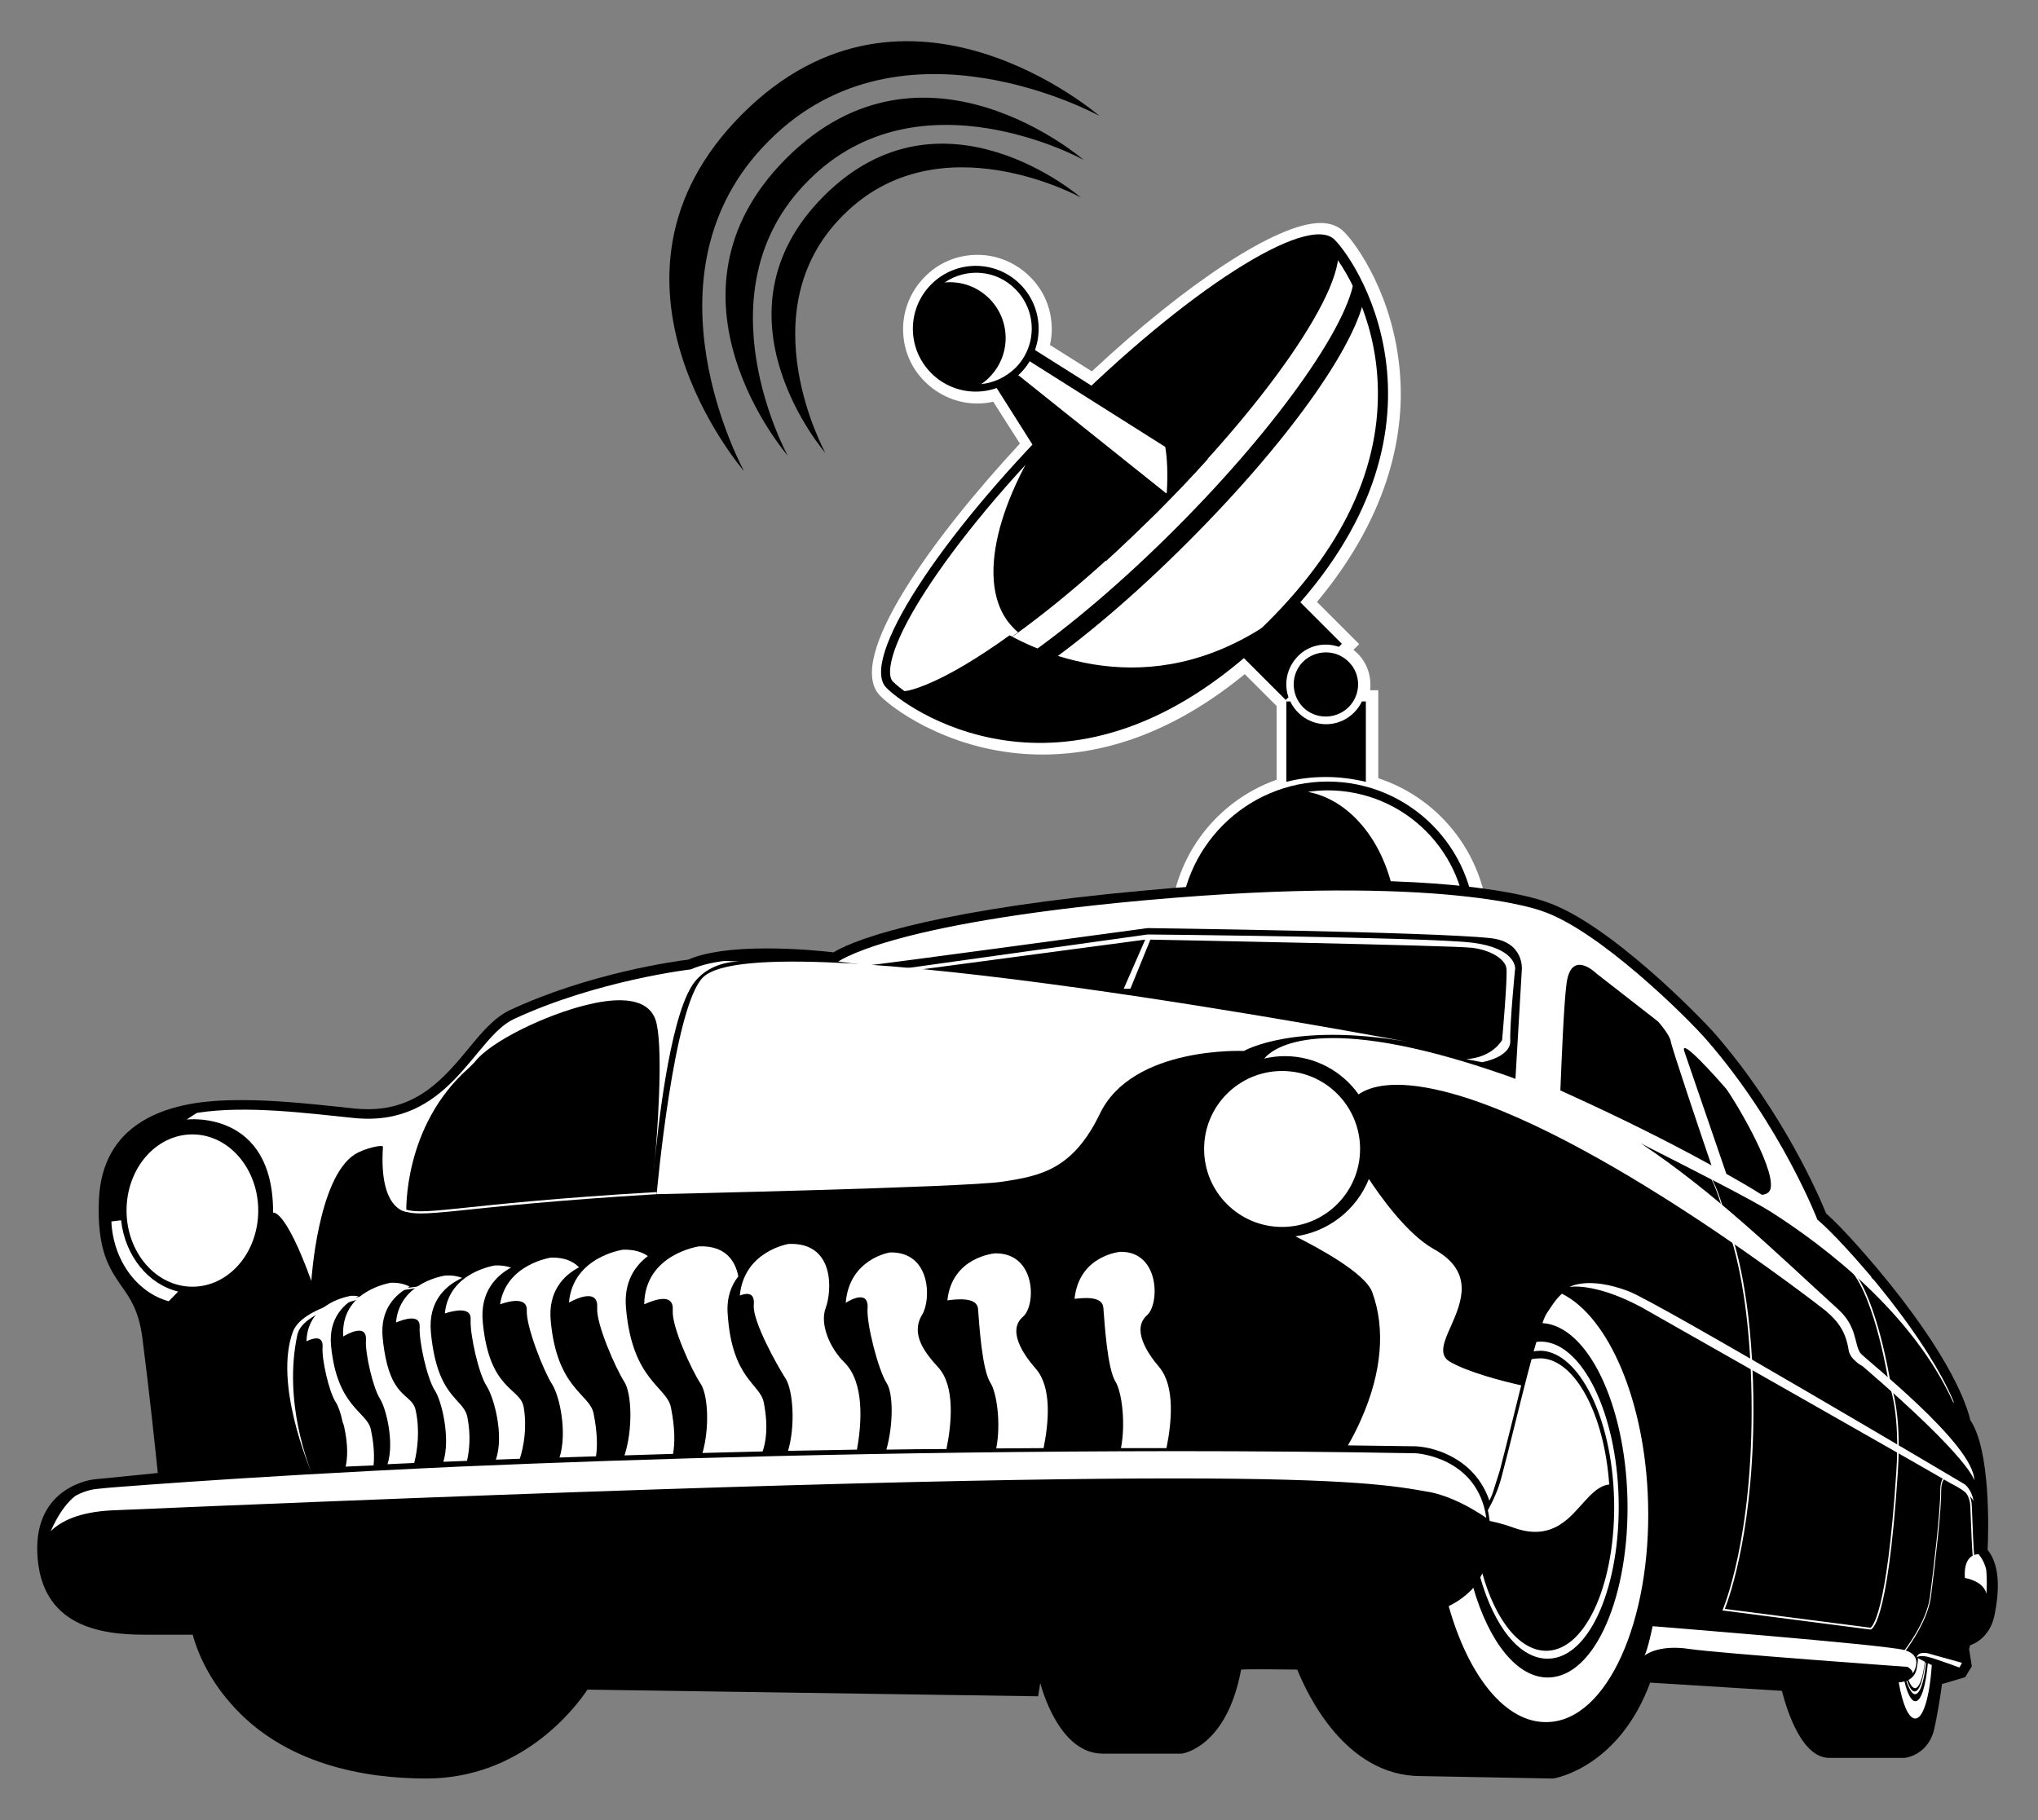 <?xml version="1.0" encoding="UTF-8"?> <svg xmlns="http://www.w3.org/2000/svg" xmlns:xlink="http://www.w3.org/1999/xlink" version="1.1" id="Layer_1" x="0px" y="0px" width="671.6px" height="600px" viewBox="0 0 671.6 600" xml:space="preserve"><rect x="0" y="0" width="671.6" height="600" fill="#808080" stroke="none"/> <path fill-rule="evenodd" clip-rule="evenodd" fill="#FFFFFF" d="M454.2,256.5v-29h-2.7c0.5-4.3-0.8-8.7-4-12 c-0.5-0.5-1-0.9-1.5-1.3l1.9-1.9L434,198.4c25-30,28.9-57.4,27.3-75.9c-2.1-24.8-14-41.7-18.4-46.1c-1.9-1.9-4.5-2.9-7.8-2.9 c-14.1,0-43.9,19.6-75.3,48.9l-13.8-8.7c0.4-1.7,0.6-3.4,0.6-5.2c0-6.5-2.5-12.7-7.2-17.3c-4.6-4.6-10.8-7.2-17.3-7.2 c-6.5,0-12.7,2.5-17.3,7.2c-4.6,4.6-7.2,10.8-7.2,17.3c0,6.5,2.5,12.7,7.2,17.3c4.6,4.6,10.8,7.2,17.3,7.2c1.8,0,3.5-0.2,5.2-0.6 l8.8,13.8c-28.3,30.5-58.1,71.1-46,83.2c5.4,5.4,25.4,19.3,53.4,19.3c0,0,0,0,0,0c22.8,0,45.2-8.9,66.7-26.5l10.5,10.5v24.3 c-20.4,7.2-35.1,26.6-35.1,49.5v6.7h105v-6.7C490.3,283.1,475.2,263.4,454.2,256.5z"></path> <g> <path fill-rule="evenodd" clip-rule="evenodd" d="M444.4,218.1c-4.1-4.1-10.8-4.1-15,0c-4.1,4.1-4.1,10.8,0,15 c4.1,4.1,10.8,4.1,15,0C448.6,228.9,448.6,222.2,444.4,218.1z"></path> <path fill-rule="evenodd" clip-rule="evenodd" d="M424.6,229.8c-1.6-4.6-0.5-9.8,3.1-13.5c3.6-3.7,8.9-4.7,13.5-3.1l1-1l-26.5-26.5 l-18.5,18.5l26.5,26.5L424.6,229.8z"></path> <path fill-rule="evenodd" clip-rule="evenodd" d="M437,256.1c4.5,0,8.9,0.6,13.1,1.6v-26.5h-1.3c-2.1,4.4-6.6,7.5-11.8,7.5 c-5.2,0-9.7-3.1-11.8-7.5h-1.3v26.5C428.1,256.6,432.4,256.1,437,256.1z"></path> <path fill-rule="evenodd" clip-rule="evenodd" d="M388.8,309.2v-2.9c0-26.9,21.9-48.7,48.7-48.7c26.9,0,48.7,21.8,48.7,48.7v2.9 H388.8z"></path> <g> <path fill-rule="evenodd" clip-rule="evenodd" fill="#FFFFFF" d="M437.5,260.5c-2.2,0-4.4,0.2-6.5,0.5 c16.6,3.1,29.4,22.2,29.4,45.3h22.9C483.3,281,462.8,260.5,437.5,260.5z"></path> </g> <path fill-rule="evenodd" clip-rule="evenodd" d="M439.8,79c-8.9-8.9-49.2,16.9-90,57.7c-40.8,40.8-66.6,81-57.7,90 c8.9,8.9,63.7,45.1,128.2-19.4C483.6,144,448.7,88,439.8,79z"></path> <path fill-rule="evenodd" clip-rule="evenodd" fill="#FFFFFF" d="M418,204.8c-26.6,26.6-54.3,38.8-82.2,36.2 c-22-2-37.2-12.8-41.2-16.8c-1.6-1.6-1.5-9.8,10.7-28.8c10.8-16.8,27.5-36.8,47-56.3c19.6-19.5,39.6-36.2,56.3-47 c19-12.2,27.1-12.3,28.8-10.7c3.6,3.6,14.5,19.1,16.4,41.6C456.1,151.2,444.1,178.7,418,204.8z"></path> <g> <g> <defs> <path id="SVGID_1_" d="M418.4,205.2c-26.7,26.7-54.5,39-82.7,36.4c-22.1-2-37.5-13-41.5-17c-1.9-1.9-1.8-10.2,10.6-29.5 c10.8-16.8,27.5-36.9,47.1-56.4c19.6-19.6,39.6-36.3,56.4-47.1c19.3-12.3,27.6-12.5,29.5-10.6c3.7,3.7,14.6,19.3,16.5,42 C456.7,151.4,444.6,179,418.4,205.2z"></path> </defs> <clipPath id="SVGID_2_"> <use xlink:href="#SVGID_1_" overflow="visible"></use> </clipPath> <path clip-path="url(#SVGID_2_)" fill-rule="evenodd" clip-rule="evenodd" d="M307.8,236.9c15.2-0.3,48.8-23.3,83.8-58.4 c34.6-34.6,57.5-67.8,58.4-83.3c-1.2-2.6-2.4-4.9-3.6-7l0,1.4c0.3,14.5-24.5,50.1-59,84.6c-34.5,34.6-70.1,59.4-84.6,59l-1.7,0 C303.1,234.4,305.3,235.7,307.8,236.9z"></path> <path clip-path="url(#SVGID_2_)" fill-rule="evenodd" clip-rule="evenodd" d="M439.3,78.5c-8.9-8.9-49.2,16.9-89.9,57.7 c-40.8,40.8-66.6,81-57.7,89.9c8.9,8.9,49.2-16.9,89.9-57.7C422.4,127.7,448.2,87.4,439.3,78.5z"></path> <path clip-path="url(#SVGID_2_)" fill-rule="evenodd" clip-rule="evenodd" fill="#FFFFFF" d="M334,207 c-12.6-12.6-6.6-40.2,12.8-68.3c-39.3,39.9-63.9,78.7-55.2,87.4c5.4,5.4,22.3-2,43.9-17.7C335.1,208,334.5,207.6,334,207z"></path> <path clip-path="url(#SVGID_2_)" fill-rule="evenodd" clip-rule="evenodd" d="M332.7,209.4c-21.1,15.2-37.6,22.3-43.3,17.4 c0.1,0.1,0.2,0.2,0.2,0.3c9.1,9.1,65,46,130.8-19.8c4.5-4.5,8.5-9,12.1-13.4C393,231.1,354.1,221,332.7,209.4z"></path> </g> </g> <path fill-rule="evenodd" clip-rule="evenodd" d="M381.6,168.6c5.8-5.8,11.3-11.6,16.4-17.3l-74-46.7l-6.3,6.3l46.8,74 C370.1,179.8,375.8,174.3,381.6,168.6z"></path> <path fill-rule="evenodd" clip-rule="evenodd" fill="#FFFFFF" d="M336.2,123c-0.2,0.2-0.4,0.4-0.7,0.6l48.8,39 c0.1-0.1,0.1-0.1,0.2-0.2c0.4-6.5,0.1-11.5-0.5-15.1l-44.8-28.3C338.4,120.5,337.4,121.8,336.2,123z"></path> <path fill-rule="evenodd" clip-rule="evenodd" d="M336.2,123c-8.1,8.1-21.2,8.1-29.3,0c-8.1-8.1-8.1-21.2,0-29.3 c8.1-8.1,21.2-8.1,29.3,0C344.3,101.8,344.3,115,336.2,123z"></path> <path fill-rule="evenodd" clip-rule="evenodd" fill="#FFFFFF" d="M311.3,93.1c5.3-0.5,10.7,1.3,14.7,5.3c7.2,7.2,7.2,18.8,0,26 c-0.8,0.8-1.7,1.6-2.7,2.2c4.1-0.4,8.1-2.2,11.3-5.3c7.2-7.2,7.2-18.8,0-26C328.3,88.9,318.5,88.2,311.3,93.1z"></path> </g> <g> <path d="M253.6,46.2c43.8-43.8,108.7-8,108.7-8s-63.3-55-117.7-0.6c-54.4,54.4,0.6,117.7,0.6,117.7s-35.8-64.9,8-108.7L253.6,46.2z "></path> <path d="M266.6,59.3c36.5-36.5,90.5-6.6,90.5-6.6s-52.7-45.8-98-0.5c-45.3,45.3,0.5,98,0.5,98s-29.8-54,6.6-90.5L266.6,59.3z"></path> <path d="M278,70.8c31.5-31.5,78.2-5.7,78.2-5.7s-45.6-39.6-84.7-0.5c-39.1,39.1,0.5,84.7,0.5,84.7s-25.8-46.7,5.7-78.2L278,70.8z"></path> </g> <path fill-rule="evenodd" clip-rule="evenodd" d="M655,510.8c0.3-6.3,1-32.8-5.7-42.7c-0.9-4-5.7-20.3-31-50.4 c-9.4-11.1-14.6-16.1-16.5-17.7c-2.1-5.2-13.9-33-36.5-59.1c-4.8-5.5-35.3-36.9-56-43.7c-1.7-0.6-19.6-7-66.8-7 c-19.5,0-41.4,1.1-65.2,3.3c-65.1,5.9-94.3,15.2-102.6,20.4c-3.3-0.4-12.2-1.3-22-1.3c-11.4,0-20.2,1.2-25.9,3.7 c-4.3,0.5-32.9,4.5-58.9,16.7c-5,2.4-9.2,7.3-13.5,12.6c-7.8,9.4-16.6,20-33.1,20c-1.4,0-2.8-0.1-4.3-0.2c-1.8-0.2-3.6-0.4-5.4-0.6 c-9.8-1-20.9-2.2-31.5-2.2c-11.4,0-46.1,0-47.5,32.9c-0.7,16.7,3.5,22.7,7.5,28.5c2.9,4.1,5.6,8,6.8,16.8c2.2,17,4.3,36.9,5.1,44.7 l-21,2.1c-0.2,0-19.7,2.1-18.7,24.4c1.1,24.1,20.8,26.8,35.5,26.8h15.7c1.2,4.5,4.5,13.5,12.4,22.5c17.8,20.6,45,24.9,64.6,24.9 c31,0,48.7-22.7,53.1-29.3l148.5,2.2l0.7-4.3h0c1.7,6,7.7,23.2,20.6,23.2h25.9l0.2,0c0.6-0.1,14.8-2.4,19.5-27.7 c1.4-0.1,3.8-0.1,7.6-0.1c4,0,8.3,0.1,10.9,0.1c3.3,8.2,15.9,35.1,40.7,35.1l43.3,0.8l0.3,0c0.9-0.1,21.7-3.8,32-31.6l43.4,2.7 c1.9,7.4,6.8,22.1,15.6,22.1h24.6l0.2,0c2.9-0.3,8.3-2.7,9.8-9.5c1-4.4,2-10.6,2.6-15l0.2,0.1l7.4-2.2l2.2-3.6l-0.9-5.6l0.3-1.3 c3.1-1.1,6.9-4,8.1-10.1C660.1,518.3,656.7,513.1,655,510.8z"></path> <path fill-rule="evenodd" clip-rule="evenodd" d="M508.2,300.3c0,0-31.4-12.5-130.5-3.6c-86.5,7.8-102,20.6-102,20.6 s-33.5-4.3-48,2.2c0,0-30.9,3.6-58.4,16.4c-13.2,6.2-21.2,35.8-52.6,32.6c-31.4-3.2-79-10.4-80.6,26.9 c-1.2,27.7,11.4,22.7,14.3,44.7c2.8,21.9,5.5,48.2,5.5,48.2l-24.4,2.5c0,0-16.5,1.5-15.6,20.8c0.9,19.2,14.5,23.6,32.1,23.6 c17.6,0,18.4,0,18.4,0s7.9,47.4,74.3,47.4c33.9,0,51.3-29.3,51.3-29.3l147.5,2.2l0.8-5.2l5.6,1.6c0,0,5,22.5,17.8,22.5 c12.8,0,25.6,0,25.6,0s13.1-1.9,17-27.4c2.5-0.8,23.8-0.3,23.8-0.3s11.8,35.1,38.4,35.1l43,0.8c0,0,20.8-3.3,30.2-31.8l48.5,3 c0,0,4.8,21.9,12.9,21.9c8,0,24.4,0,24.4,0s5.5-0.6,6.9-6.9c1.6-7.3,3.3-19.7,3.3-19.7l3.3,1.9l4.7-1.4l0.8-1.4l-0.8-4.9l0.8-4.1 c0,0,6.2-0.3,7.7-7.9c3.1-15.7-2.4-18.5-2.5-19.7c0,0,1.8-33-5.5-42.2c0,0-1.9-15.6-30.4-49.6C604,406,598.9,402,598.9,402 s-11.8-30.7-36.2-58.9C556.1,335.4,526.8,306.5,508.2,300.3z"></path> <g> <defs> <path id="SVGID_3_" d="M508.2,300.3c0,0-31.4-12.5-130.5-3.6c-86.5,7.8-102,20.6-102,20.6s-33.5-4.3-48,2.2 c0,0-30.9,3.6-58.4,16.4c-13.2,6.2-21.2,35.8-52.6,32.6c-31.4-3.2-79-10.4-80.6,26.9c-1.2,27.7,11.4,22.7,14.3,44.7 c2.8,21.9,5.5,48.2,5.5,48.2l-24.4,2.5c0,0-16.5,1.5-15.6,20.8c0.9,19.2,14.5,23.6,32.1,23.6c17.6,0,18.4,0,18.4,0 s7.9,47.4,74.3,47.4c33.9,0,51.3-29.3,51.3-29.3l147.5,2.2l0.8-5.2l5.6,1.6c0,0,5,22.5,17.8,22.5c12.8,0,25.6,0,25.6,0 s13.1-1.9,17-27.4c2.5-0.8,23.8-0.3,23.8-0.3s11.8,35.1,38.4,35.1l43,0.8c0,0,20.8-3.3,30.2-31.8l48.5,3c0,0,4.8,21.9,12.9,21.9 c8,0,24.4,0,24.4,0s5.5-0.6,6.9-6.9c1.6-7.3,3.3-19.7,3.3-19.7l3.3,1.9l4.7-1.4l0.8-1.4l-0.8-4.9l0.8-4.1c0,0,6.2-0.3,7.7-7.9 c3.1-15.7-2.4-18.5-2.5-19.7c0,0,1.8-33-5.5-42.2c0,0-1.9-15.6-30.4-49.6C604,406,598.9,402,598.9,402s-11.8-30.7-36.2-58.9 C556.1,335.4,526.8,306.5,508.2,300.3z"></path> </defs> <clipPath id="SVGID_4_"> <use xlink:href="#SVGID_3_" overflow="visible"></use> </clipPath> <g clip-path="url(#SVGID_4_)"> <g> <path fill-rule="evenodd" clip-rule="evenodd" fill="#FFFFFF" d="M231.7,322.1c-9.8,9.6-15.3,71.5-15.3,71.5s101-2.2,113.8-4.1 c12.7-1.9,23.4-4,32.3-22.5c10.8-22.3,47.4-20.6,47.4-20.6c0.1,0,16.2-9.6,54.1-3C464,343.5,251.4,302.9,231.7,322.1z M215.8,382.6c-0.2,1.6-0.2,2.6-0.2,2.6S215.7,384.2,215.8,382.6z M243.9,316.9c-46.3-1.8-75.2,0.2-86.7,3.8 C113,334.6,61.5,369,61.5,369s28.6-3.5,28.5,30.7c0,0,3.9-1.5,12.6,22.5c0,0,2.1-33.9,14.3-41.7c3.1-2,9.4-3.4,9.3-2.5 c-1.4,21,7.7,21.4,7.7,21.4s-1.1-28.3,20.6-47.4l1.9-1.9c5.2-6.9,23.7-15.7,37-18.9c6.1-1.5,20.8-4.4,23,6.3 c2.2,10.3,0.1,36.8-0.6,45.1c0.9-9.9,4.7-45.5,12.1-57.5C233,316.9,242.7,316.9,243.9,316.9z M243.9,316.9c0,0,0.1,0,0.1,0 C244.1,316.9,244,316.9,243.9,316.9z"></path> </g> </g> <path clip-path="url(#SVGID_4_)" fill="#FFFFFF" d="M613,445.9c-2-3.1-1-8.7-7.3-14.4c-19.9-18.1-40.2-38.1-64.9-54.6 c17.9,9.1,36.1,18.3,42.9,22.6c17.7,11.3,46.7,33.4,60.1,63c0.3-0.3-3.5-18.5-27-41.3c-2-4.6-23.8-54.1-33.8-68.2 c-10.6-14.8-29.1-64.1-142.3-63.9c-170.6,0.3-165.3,27.7-165.3,27.7l10.4,1.4c1.1,0.1,92.4-12.3,92.4-12.3s93.2,1.2,112.9,3.3 c11.3,1.2,10.4,10.4,10.4,10.4l-2.1,36c-1.6-0.6-3.1-1.2-4.7-1.7c-59.7-20.6-75.1-8.6-78.1-5c2.2-0.5,4.4-0.8,6.8-0.8 c10,0,18.9,5,24.3,12.6c3.9-2.7,11.9-5,28-1c49.4,12.2,125.9,72.3,125.9,72.3c4.5,3.8,6.7,7.3,7.6,13c0.5,3.2,4.6,5.3,4.6,5.3 c36.2,31.1,36.8,37.7,36.8,37.7C650.8,476.2,614,447.5,613,445.9z M568.7,358.7c1.8,2.1,16.2,25.6,14.8,32.9 c-0.3,1.6-1.6,2.1-2.9,2.2c-3.8-2.4-7.8-4.7-11.7-6.9L555,346.4C553.7,341.8,565.5,355,568.7,358.7z M526,320.8l20.4,15.9 c0,0,3.8,4.2,4.2,6.6c0.3,2,10.2,31.5,13.4,40.8c-19-10.5-38.1-19.4-49.8-24.7c0.4-9.6,1.1-27.9,2-34.9 C517.6,312.5,526,320.8,526,320.8z"></path> <path clip-path="url(#SVGID_4_)" fill-rule="evenodd" clip-rule="evenodd" fill="#FFFFFF" d="M488.4,350.1c0,0,9.5-1.6,9.3-7.1 c-0.2-5.6,1.6-23.8,1.6-23.8s0.4-6.7-14.2-8.5c-14.7-1.8-106.9-2.7-106.9-2.7l-82.2,11.5l5.5,0.3l75.9-10.1l-7.1,16.2h2.2l6.6-16.2 c0,0,99.8,1.9,106.1,2.7c6.3,0.8,10.7,3.8,11.2,6.6c0.5,2.8-1.4,23.8-1.4,23.8s-3,5.7-11.8,6.3L488.4,350.1z"></path> <path clip-path="url(#SVGID_4_)" fill-rule="evenodd" clip-rule="evenodd" fill="#FFFFFF" d="M642.8,488.9 c-4-2.5-102-58.1-102-58.1c-15.6-8.3-23.6-6.6-23.6-6.6s6.1-3.7,19.5,1.4c9.9,3.8,110.7,63.6,110.7,63.6s2.4,1.6,3,5.8 C650.5,494.9,649.5,492.2,642.8,488.9z"></path> <path clip-path="url(#SVGID_4_)" fill-rule="evenodd" clip-rule="evenodd" fill="#FFFFFF" d="M16.7,504.7c3.2-3.2,9.2-6.4,20.5-6.9 c377.4-16.1,412.3-9.9,433.4-6.1c0,0,7.9,0.9,19.2,8.6c-2.9-20.2-23.2-21.3-23.2-21.3c-27.5-0.5-54.1-0.7-79.7-0.7 c-94.9,0.1-175.3,2.5-235.7,5.1c-76.2,3.5-120.7,7.4-120.7,7.4C24,491.1,19.3,498.8,16.7,504.7z"></path> <path clip-path="url(#SVGID_4_)" fill-rule="evenodd" clip-rule="evenodd" fill="#FFFFFF" d="M477.6,448.7 c-3.6-2.2-1.7-6.7,0.5-11.5c3.5-8,7.9-18-5.6-25.5c-9-5-18.1-18.1-21.4-23.1c-4.1,10.2-13.4,17.4-24.2,18.9 c7.4,3.7,23,12.1,25.3,18.4c4.4,12,3.2,26.4-3.6,41.8c-1.4,3.2-2.9,6.1-4.4,8.7c7.5,0.1,15,0.2,22.4,0.3 c7.2,0.4,19.7,4.7,24.2,17.9c0.4-0.8,0.8-1.6,1.1-2.5l2.4-7.6c1.1-4.1,2.3-9.2,3.7-14.6c1.1-4.4,2.2-8.9,3.3-13.3 C495.3,455.3,483.4,452.2,477.6,448.7z"></path> <path clip-path="url(#SVGID_4_)" fill-rule="evenodd" clip-rule="evenodd" fill="#FFFFFF" d="M541.9,545.7c0,0,4.4-3.8,14.8-2.2 c10.5,1.5,71.9,5.9,71.9,5.9s1.9,1.1,1.7,2.2c0,0,4.2-6-3-7.8c-7.3-1.8-82.7-7.8-82.7-7.8S543,543.9,541.9,545.7z"></path> <path clip-path="url(#SVGID_4_)" fill-rule="evenodd" clip-rule="evenodd" fill="#FFFFFF" d="M131.8,397.9c7.2,3.7,16.4-1,84.6-5 v0.7c-68.2,4.1-77.4,8.7-84.6,5V397.9z"></path> <g clip-path="url(#SVGID_4_)"> <path fill="#FFFFFF" d="M103.3,486.7c0,0-0.1-0.1-0.1-0.3C103.2,486.6,103.3,486.7,103.3,486.7z"></path> <path fill="#FFFFFF" d="M98,439.9c1.8-8.3,23-13.5,48.9-16.7v-0.3c-35.5,3.9-47.9,9.5-50.4,16.1c-6.2,16.9,5.2,44.2,6.6,47.4 C101.9,483.6,93.2,462.2,98,439.9z"></path> </g> <path clip-path="url(#SVGID_4_)" fill="#FFFFFF" d="M448.2,378.7c0-14.2-11.5-25.7-25.7-25.7c-14.2,0-25.7,11.5-25.7,25.7 c0,14.2,11.5,25.7,25.7,25.7C436.7,404.4,448.2,392.9,448.2,378.7z"></path> <path clip-path="url(#SVGID_4_)" fill="#FFFFFF" d="M85.1,399c0-13.8-9.7-25.1-21.7-25.1c-12,0-21.7,11.2-21.7,25.1 c0,13.8,9.7,25.1,21.7,25.1C75.4,424.1,85.1,412.9,85.1,399z"></path> <path clip-path="url(#SVGID_4_)" fill="#FFFFFF" d="M39.9,402.2l-3.2,0.4c0.6,12.8,8.4,23.4,18.9,26.3l3.1-3.2 C48.8,423.3,41.2,413.9,39.9,402.2z"></path> <path clip-path="url(#SVGID_4_)" fill="#FFFFFF" d="M543.1,495.2c-0.9-33.2-12.9-61.1-28.4-68.8c-2.1,1.9-3.6,4.4-5,6.5 c-0.4,0.6-0.9,1.7-1.4,3.2c14.8,0.9,27.2,26.4,28,57.7c0.8,31.8-10.5,58.7-25.9,59.1c-10.4,0.3-19.7-11.7-24.9-29.6 c-0.3,0.4-0.6,0.8-1,1.1c-2.1,2.1-4.5,3.7-7.1,5c6.5,23,18.7,38.6,32.5,38.2C529.6,567.2,544.2,534.2,543.1,495.2z"></path> <path clip-path="url(#SVGID_4_)" fill="#FFFFFF" d="M533.4,493.9c-0.7-28.1-11.9-51.1-25.2-51.7c-0.6,0-1.2,0-1.9,0.1 c-0.3,1-0.6,2-0.9,3.1c0.8-0.1,1.6-0.2,2.5-0.2c12.6,0.6,23.3,22.3,24,48.9c0.7,26.9-9,49.7-22.1,50c-9,0.2-17-10.1-21.3-25.5 c-0.2,0.4-0.5,0.9-0.7,1.3c4.6,16.2,13,27,22.4,26.8C524,546.5,534.1,522.4,533.4,493.9z"></path> <path clip-path="url(#SVGID_4_)" fill="#FFFFFF" d="M507.9,447.7c-1.1,0-2.2,0.1-3.2,0.3c-3.4,12.6-7.4,29.6-9.9,38.9 c-1.1,4.2-2.8,7.8-4.5,10.9c0.3,1.1,0.4,2.3,0.6,3.5c2.4,0.5,5.1,1.2,8.1,2.3c13,4.6,18.8-4.1,23.4-9c2.4-2.6,4.8-5,7.9-5.3 C528.7,466.2,519.1,448.2,507.9,447.7z"></path> <path clip-path="url(#SVGID_4_)" fill-rule="evenodd" clip-rule="evenodd" fill="#FFFFFF" d="M631.6,546.3c0,0,0.8-0.8,3.3-0.3 c2.5,0.5,12.1,4.1,12.1,4.1v-1.9l-11.8-3.3C635.1,544.9,632.1,544.2,631.6,546.3z"></path> <path clip-path="url(#SVGID_4_)" fill-rule="evenodd" clip-rule="evenodd" fill="#FFFFFF" d="M652.6,512.3c0,0-5.7-1-5.1,7.8 c0,0,6.1,0.9,7.1,5.2C654.6,525.3,655.5,514.1,652.6,512.3z"></path> <g clip-path="url(#SVGID_4_)"> <path fill="#FFFFFF" d="M628.9,553.7c0.6,1.6,1.3,2.5,2,2.7c1.5,0.3,2.8-3.3,3.4-8.7l-2.3-1.2c0.1,0.5,0,1.5-0.4,3.6 C631.2,552,630.1,553.1,628.9,553.7z"></path> <path fill="#FFFFFF" d="M635.3,548.2c-0.7,7.7-2.3,12.9-4.3,12.5c-1.3-0.2-2.5-2.7-3.4-6.5c-0.7,0.2-1.3,0.3-1.9,0.3 c1.2,6.9,3.1,11.6,5.2,11.9c2.8,0.5,5-7,5.7-17.6L635.3,548.2z"></path> <path fill="#FFFFFF" d="M630.9,558.4c1.7,0.3,3.2-4,3.8-10.4l-0.3-0.1c-0.6,5.9-2,9.9-3.6,9.6c-0.8-0.1-1.6-1.4-2.3-3.5 c-0.1,0-0.2,0.1-0.3,0.1C629.1,556.6,630,558.2,630.9,558.4z"></path> </g> <g clip-path="url(#SVGID_4_)"> <path fill-rule="evenodd" clip-rule="evenodd" fill="#FFFFFF" d="M248.4,430.2c-0.4,5.3,7.6,19.7,10.5,24.2 c2.4,3.8,3.3,15.3,0.8,23.8c7.5-0.1,15-0.3,22.7-0.4c1.6-8.8,2.5-22.1-4.1-28.7c-4.9-4.8-8.2-12.7-6.2-18 c2.1-5.7,3-21.7-12.2-21.1c0,0-14.7,2.3-16.1,17C246.2,426.1,248.8,425.9,248.4,430.2z"></path> <path fill-rule="evenodd" clip-rule="evenodd" fill="#FFFFFF" d="M221.7,431.9c-0.4,5.3,6.2,19.7,9.2,24.2 c2.4,3.6,3,14.4,0.6,22.8c6.5-0.2,13.1-0.3,19.8-0.5c1-2.8,2-7.9,0.4-16.1c-1.2-6.3-10.5-7.7-11.9-29.2c-0.4-5.5,1.2-9.5,3.5-12.4 c-1-5.3-4.4-10.2-12.9-9.9c0,0-17.9,2.5-18.1,19.1C215.7,428.4,222.1,426,221.7,431.9z"></path> <path fill-rule="evenodd" clip-rule="evenodd" fill="#FFFFFF" d="M196.8,431c-0.4,5.3,6,19.8,8.9,24.4c2.5,3.8,2.9,15.7,0.1,24.3 c5.2-0.2,10.5-0.3,16-0.5c0.6-3.4,0.7-8.3-0.7-15.3c-1.4-7-12.7-8.7-14.8-32.7c-0.8-8.8,3-14,7.2-17.2c-2-1.4-4.6-2.2-8.2-2.1 c0,0-16.5,2.3-17.8,17.4C190.5,427.7,197.2,424.8,196.8,431z"></path> <path fill-rule="evenodd" clip-rule="evenodd" fill="#FFFFFF" d="M322.3,431.4c0.4,5.1,1.3,20.1,4.1,24.4 c2.1,3.3,3.5,13.4,1.9,21.6c5.2,0,10.4-0.1,15.6-0.1c1.7-8.4,2.8-20.1-2.6-26.2c-4.2-4.8-9.4-12.6-4.2-17.1 c4.4-3.7,4.4-21.1-9.2-20.9c0,0-14.2,1.1-15.7,15.5C315.2,428.2,322,427.4,322.3,431.4z"></path> <path fill-rule="evenodd" clip-rule="evenodd" fill="#FFFFFF" d="M363.6,431c0.4,5.1,1.3,20.1,4,24.4c2.1,3.4,3.4,13.7,1.8,21.9 c5,0,10,0,15,0c1.7-8.4,2.9-20.4-2.4-26.7c-4.1-4.8-9.1-12.6-4-17.1c4.2-3.7,4.2-21.1-8.8-20.9c0,0-13.6,1.1-15.1,15.5 C356.8,427.8,363.3,427,363.6,431z"></path> <path fill-rule="evenodd" clip-rule="evenodd" fill="#FFFFFF" d="M285.9,431.2c-0.4,5.1,3.5,20.3,6.3,24.7 c2.2,3.4,2.2,13.7-0.1,21.9c6.5-0.1,13.1-0.2,19.8-0.2c1.7-8.4,2.9-20.7-2.7-26.9c-4.3-4.7-9.3-10.9-5.3-17.4 c3-4.9,2.9-20.8-10.6-20.5c0,0-13.4,2-14.6,16.6C281.4,427.7,286.3,425.7,285.9,431.2z"></path> <path fill-rule="evenodd" clip-rule="evenodd" fill="#FFFFFF" d="M113.1,440.5c1.2-0.7,7.9-4.6,7.5,1.3 c-0.3,4.2,2.3,15.6,4.6,19.2c2.1,3.3,4.8,14.5,2.5,21.6c2.9-0.1,5.8-0.3,8.8-0.4c1.1-4.3,1.9-10.8,0.5-17.3 c-1.3-6.2-8.8-3-10.9-24c-0.9-9.4,4.2-14.3,8.9-16.8c-1.6-0.9-3.7-1.4-6.3-1.3C128.7,422.9,112.2,425.2,113.1,440.5z"></path> <path fill-rule="evenodd" clip-rule="evenodd" fill="#FFFFFF" d="M173.6,431.9c-0.3,5.2,5.5,19.9,8.3,24.3 c2.5,3.8,5.1,15.8,2.5,24.2c3.9-0.1,7.9-0.3,12-0.4c0.5-3.1,0.5-7.7-0.8-14.2c-1.4-6.5-12-8-14.1-30.3c-1-10,4.4-15.2,9.3-17.8 c-1.9-2-4.9-3.3-9.2-3.2c0,0-14.8,2.1-16.8,15.4C168.4,428.6,173.8,427.6,173.6,431.9z"></path> <path fill-rule="evenodd" clip-rule="evenodd" fill="#FFFFFF" d="M106.3,444.1c-0.3,3.9,2.1,14.6,4.3,18c0.8,1.2,1.7,3.6,2.3,6.6 c0.2,0.5,0.4,1,0.5,1.5c1.4,6.3,1.1,10.5,0.5,13.2c3-0.1,6-0.3,9.2-0.4c0.3-2.8,0.2-6.7-0.9-11.9c-1.3-5.9-11.1-7.2-13.1-27.5 c-0.9-9.3,4.4-14,9-16.4c-0.7-0.1-1.5-0.1-2.4-0.1c0,0-14.4,2-14.7,15C103.2,441,106.6,440,106.3,444.1z"></path> <path fill-rule="evenodd" clip-rule="evenodd" fill="#FFFFFF" d="M146.6,432.9c3.5-1.1,8.7-2.1,8.5,1.9c-0.3,4.9,2.6,18,5.3,22.1 c2.4,3.8,5.8,16.2,3,24.2c2.6-0.1,5.3-0.2,7.9-0.3c1.3-4.1,2.4-10.1,1.3-16.9c-1.1-6.7-11.3-5.3-13.5-28 c-1-10.1,4.4-15.4,9.3-18.1c-1.5-0.5-3.2-0.8-5.3-0.7C163.2,417.1,147.9,419.2,146.6,432.9z"></path> <path fill-rule="evenodd" clip-rule="evenodd" fill="#FFFFFF" d="M130.5,435.9c2.6-1.1,8-2.9,7.8,1.4c-0.3,4.6,2.4,17,5,21 c2.3,3.5,5.2,15.8,2.8,23.5c2.6-0.1,5.1-0.2,7.8-0.3c0.8-3.6,1.3-8.5,0.1-14.5c-1.4-6.4-9.9-6-12-27.8c-1-10.5,5.1-15.6,10.3-18 c-1.5-0.6-3.3-0.9-5.4-0.8C146.7,420.4,131.6,422.5,130.5,435.9z"></path> </g> <path clip-path="url(#SVGID_4_)" fill-rule="evenodd" clip-rule="evenodd" fill="#FFFFFF" d="M622.5,456.2c0.4,1,3.7,9.7,2.4,29 c-3.1,47.3-8,51-8.5,51.3l-48-6.2c1.7-4.3,10-27.9,9.4-70c-0.5-33-6-50.8-8.5-57.2l-1.7-2.5c0,0,9,16.8,9.6,59.8 c0.7,46.9-9.6,70.4-9.6,70.4l48.8,6.3c0,0,5.6,0.5,9-51.8c1.4-20.9-2.5-29.3-2.5-29.3L622.5,456.2z"></path> <path clip-path="url(#SVGID_4_)" fill-rule="evenodd" clip-rule="evenodd" fill="#FFFFFF" d="M622.9,455.2c0,0-4.3-26.9-12.4-36.5 h-0.6c8.2,9.6,12.4,36.5,12.4,36.5H622.9z"></path> <path clip-path="url(#SVGID_4_)" fill-rule="evenodd" clip-rule="evenodd" fill="#FFFFFF" d="M628.1,543.9 c1.7-2.3,7.2-10.2,8.2-17.5c1.6-12.7,3.5-29.1,3.4-35.3c0-1.6,0.4-3,1-3.6c0.2-0.2,0.4-0.3,0.6-0.3c0.3,0,0.7,0.2,1.1,0.6 c0.6,0.6,1.4,1,2.1,1.5c2.3,1.4,4.6,2.9,4.8,7.3c0.2,6.1,0.6,14.6,0.8,16.6l0.5-0.1c-0.2-1.9-0.6-10.3-0.8-16.6 c-0.2-6.3-4.7-7-7-9.2c-2.3-2.1-3.4,1-3.4,3.7c0.1,7-2.3,26.6-3.4,35.3c-1.1,8.5-8.6,17.9-8.6,17.9L628.1,543.9z"></path> <path clip-path="url(#SVGID_4_)" fill-rule="evenodd" clip-rule="evenodd" fill="#FFFFFF" d="M568.3,399.8c0,0-2.4-8.9-4.6-11.8 l-0.5-0.5c2.3,3,4.6,11.8,4.6,11.8L568.3,399.8z"></path> </g> </svg> 